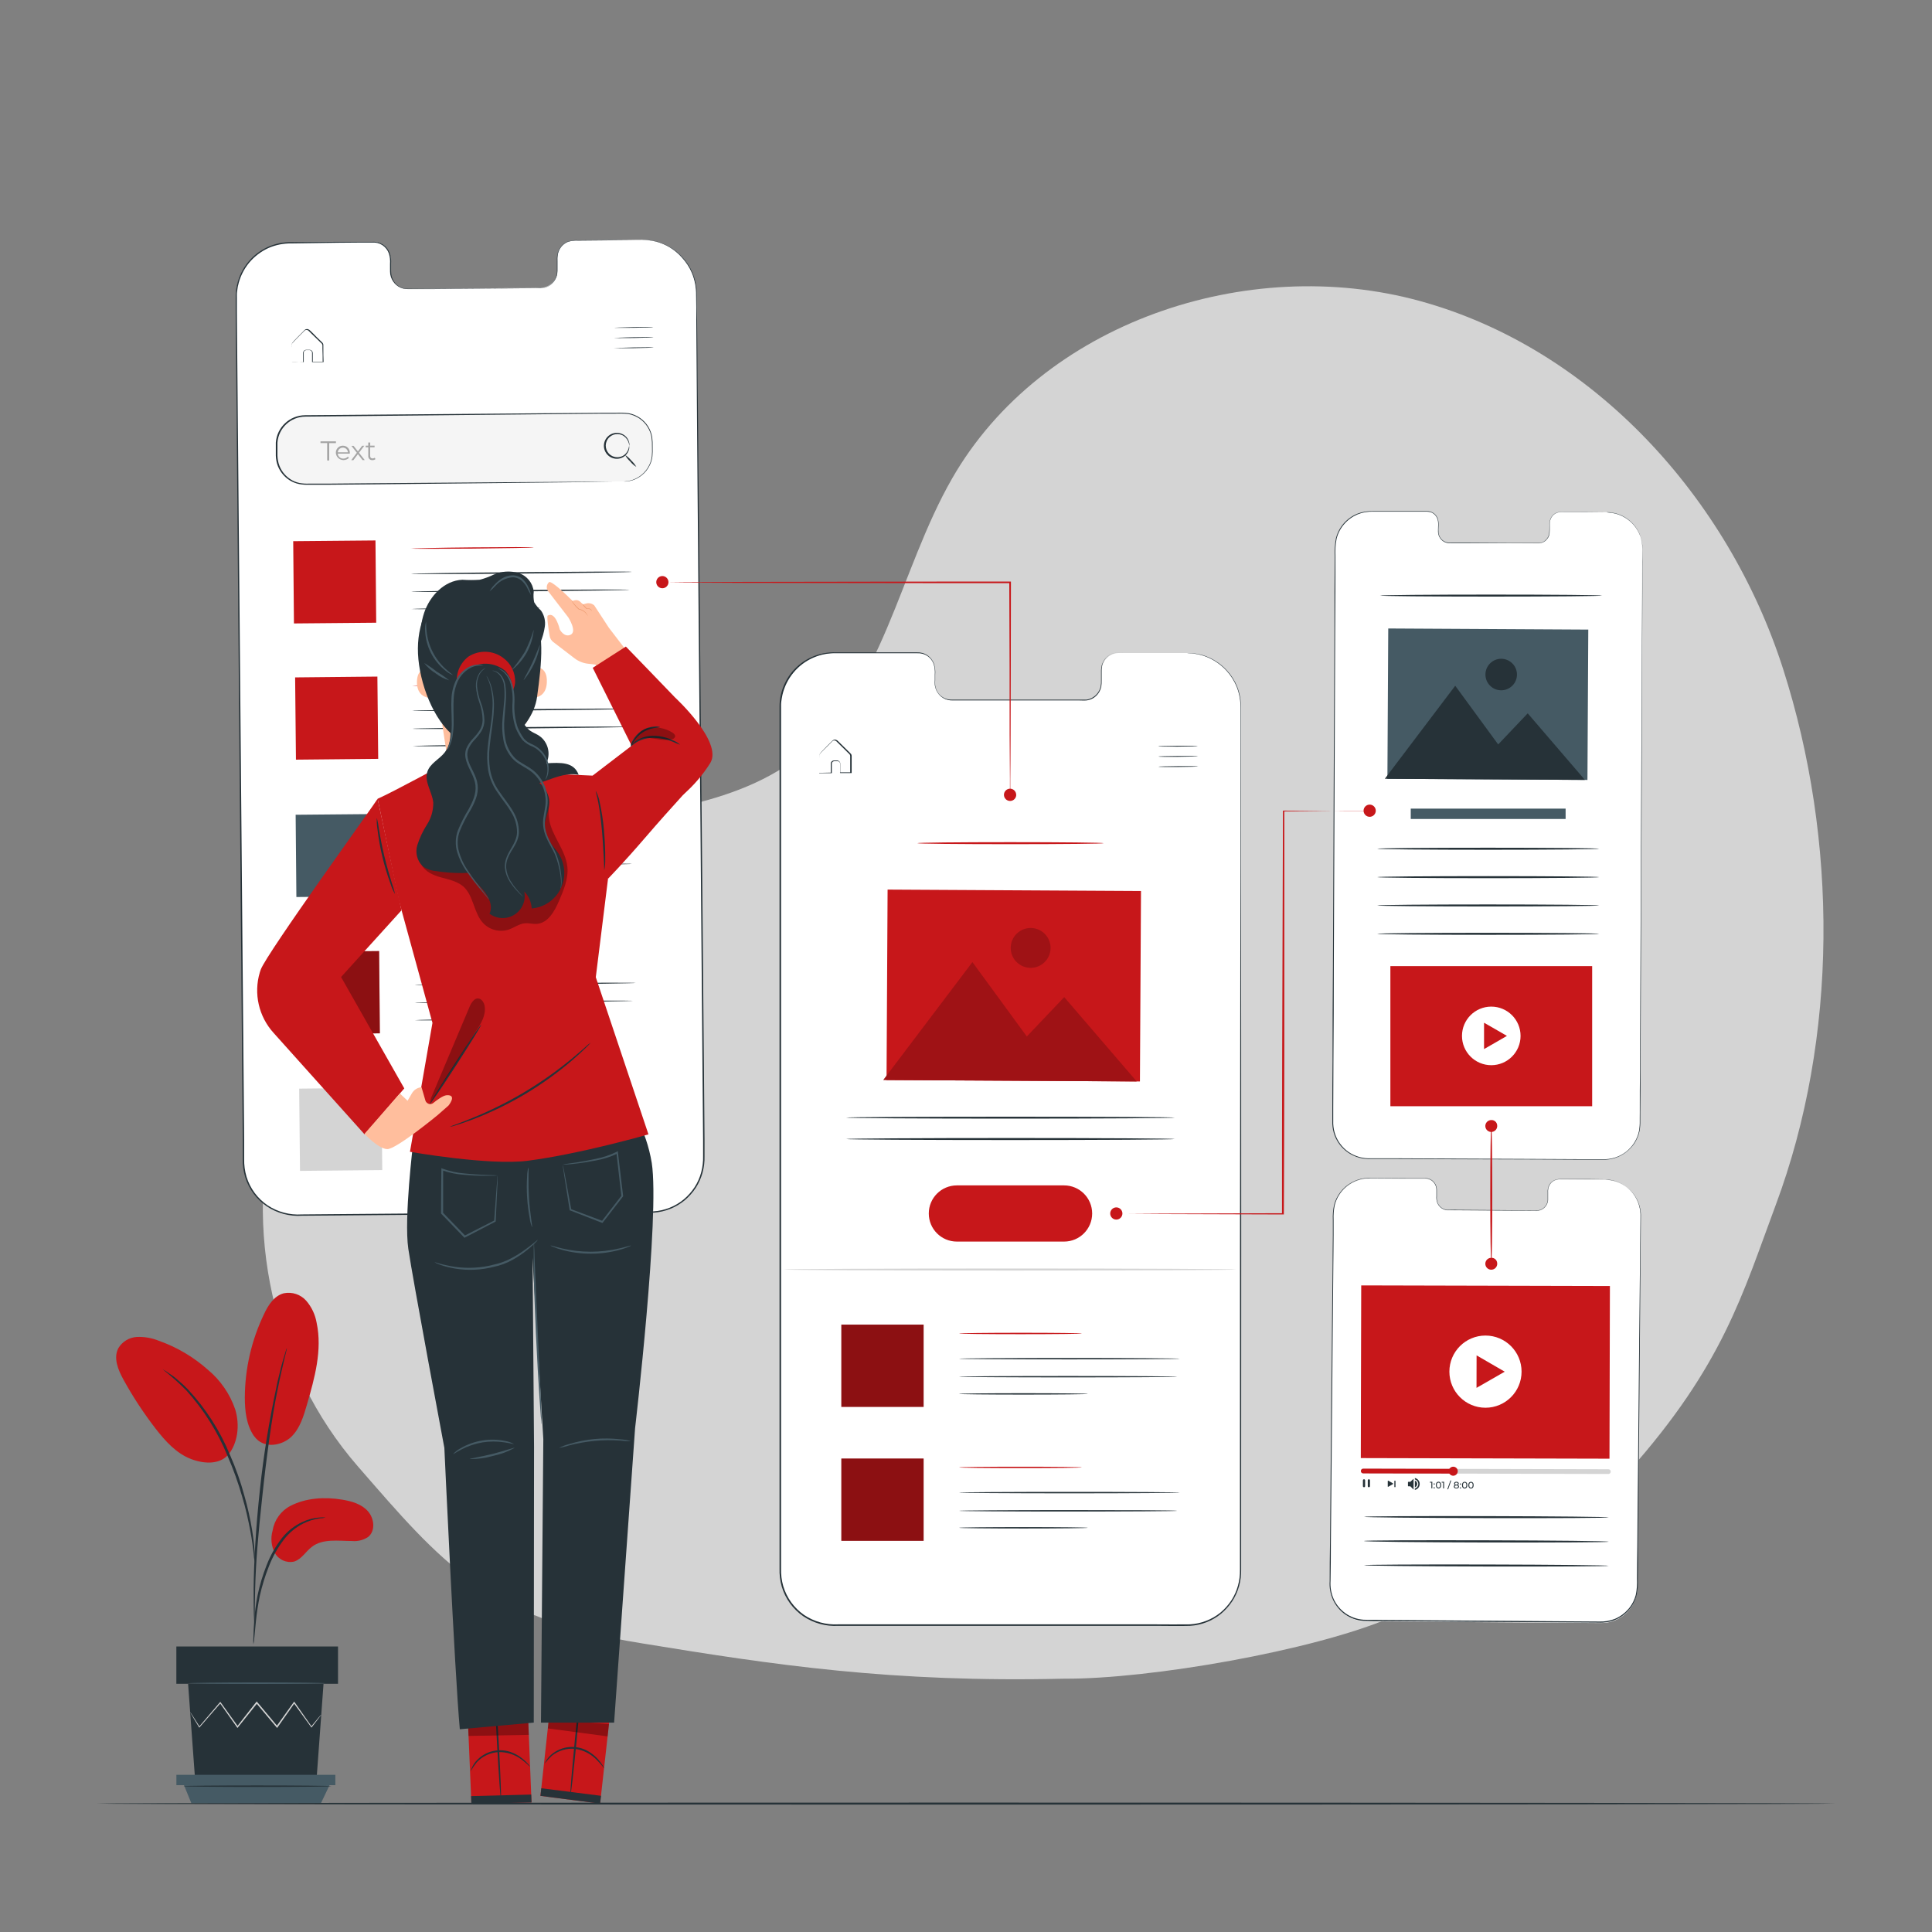 <?xml version="1.0" encoding="UTF-8"?><svg id="Ebene_1" xmlns="http://www.w3.org/2000/svg" viewBox="0 0 500 500"><rect x="0" y="0" width="500" height="500" fill="#808080" stroke="none"/><defs><style>.cls-1{fill:#263238;}.cls-2{fill:#fff;}.cls-3{opacity:.2;}.cls-4{fill:#ffbe9d;}.cls-5{fill:#c7171a;}.cls-6{fill:#a5a5a5;}.cls-7{opacity:.3;}.cls-8{fill:#455a64;}.cls-9{fill:#ebebeb;}.cls-10{fill:#f5f5f5;}.cls-11{fill:#eb996e;}.cls-12{fill:#d4d4d4;}</style></defs><g id="freepik--background-simple--inject-71"><path class="cls-12" d="M275.54,434.44c21.9.13,64.28-7.21,84.41-15.82,33.09-14.13,49.91-24.77,61.51-37.79,24.52-27.54,29.54-46,38.07-68.9,16.25-43.54,16.11-94.53,1.94-138.79s-49.12-82.89-93.93-95.22-98,5.62-121.13,45.9c-13.79,24-17.79,54.93-39.61,71.94-18.92,14.76-45.21,14.14-68.11,21.28-31.85,9.91-57.91,36.65-67,68.74s-1,68.52,20.9,93.69,33.51,39.47,73.56,45.83c34.04,5.57,64.58,10.2,109.39,9.14Z"/></g><g id="freepik--Plant--inject-71"><path class="cls-5" d="M75.12,389.74c4.09-2.11,8.91-2.38,13.45-1.63,2.44.4,5,1.13,6.65,3s2,5.06.07,6.64c-1.23.83-2.71,1.2-4.19,1.06-3.56,0-7.5-.67-10.34,1.47-1.63,1.22-2.7,3.25-4.64,3.85-1.98.45-4.02-.47-5-2.24-.93-1.78-1.13-3.85-.57-5.78.44-2.72,2.13-5.08,4.57-6.37Z"/><path class="cls-5" d="M65.75,371.65c2.5,3.57,7.36,2.39,9.62.21s3.2-5.35,4.07-8.36c2-6.89,4-14.11,2.51-21.13-.36-2.12-1.29-4.11-2.7-5.74-1.45-1.64-3.67-2.37-5.81-1.93-2.45.64-4,3-5.08,5.33-3.25,6.74-4.96,14.12-5,21.61,0,3.48.39,7.13,2.36,10"/><path class="cls-5" d="M58.88,376.77c2.71-3.22,3.23-7.92,2-12-1.37-4.01-3.82-7.57-7.08-10.28-3.7-3.29-8-5.84-12.67-7.49-1.81-.74-3.76-1.08-5.71-1-1.98.12-3.77,1.2-4.79,2.9-1.34,2.55-.06,5.64,1.33,8.16,2.44,4.44,5.23,8.68,8.33,12.69,2.5,3.22,5.36,6.4,9.17,7.85s7.76,1.29,9.78-1.35"/><path class="cls-1" d="M65.58,425.55c.13-.53.21-1.08.23-1.63.11-1.18.26-2.66.43-4.43.22-2.18.56-4.35,1-6.5.59-2.62,1.38-5.18,2.37-7.67.97-2.49,2.28-4.82,3.91-6.94,1.34-1.73,3.05-3.14,5-4.12,1.31-.65,2.72-1.09,4.17-1.3.54-.02,1.08-.09,1.61-.23-.54-.06-1.1-.06-1.64,0-1.51.11-2.98.49-4.35,1.13-2.07.95-3.89,2.37-5.31,4.14-1.67,2.15-3.02,4.53-4,7.07-1,2.53-1.79,5.14-2.34,7.8-.42,2.17-.71,4.37-.87,6.58-.14,1.88-.19,3.4-.21,4.46-.06.54-.06,1.1,0,1.64Z"/><path class="cls-1" d="M65.88,422.14c.05-.25.07-.51.05-.76v-2.15c0-1.87,0-4.58.1-7.92.16-6.68.74-13.87,1.85-24,1-9.53,2.47-20.63,4-27.84.32-1.64.64-3.12.94-4.41s.54-2.41.77-3.32.38-1.54.51-2.09c.07-.24.12-.5.13-.75-.11.23-.2.47-.26.71-.17.54-.37,1.23-.63,2.07s-.56,2-.88,3.29-.7,2.76-1,4.4c-1.84,8.53-3.23,17.15-4.16,25.83-1.11,10.16-1.61,19.41-1.66,26.11,0,3.35,0,6.06.12,7.94.06.87.1,1.58.13,2.15-.03.25-.03.49-.01.74Z"/><path class="cls-1" d="M65.93,404.29c.06-.75.06-1.5,0-2.25-.13-2.04-.36-4.07-.69-6.09-.5-3-1.16-5.97-2-8.89-.97-3.59-2.21-7.11-3.71-10.51-2.58-6.28-6.28-12.04-10.91-17-.81-.85-1.66-1.64-2.57-2.38-.39-.33-.74-.67-1.1-.93l-1-.68c-.6-.46-1.24-.86-1.9-1.22,2.18,1.71,4.26,3.56,6.21,5.54,4.49,4.99,8.09,10.72,10.64,16.93,1.47,3.38,2.72,6.86,3.74,10.41,1,3.27,1.62,6.27,2.11,8.8s.73,4.6.89,6c.04.76.13,1.52.29,2.27Z"/><polygon class="cls-1" points="48.68 435.77 50.47 460.26 81.94 460.26 83.73 435.77 48.68 435.77"/><rect class="cls-1" x="45.64" y="426.11" width="41.84" height="9.65"/><polygon class="cls-8" points="45.65 459.32 45.65 462 47.61 462 86.79 462 86.79 459.32 45.65 459.32"/><polygon class="cls-8" points="49.54 466.71 47.61 462 85.29 462 83.04 466.71 49.54 466.71"/><path class="cls-12" d="M83.14,443.77s0,.09-.15.23-.27.37-.47.62l-1.83,2.38-.08.1-.08-.11-4.53-6.26h.26l-4.41,6.27-.14.2-.15-.19-5.26-6.25h.3l-.29.37-4.7,5.87-.15.2-.15-.21c-1.6-2.25-3.09-4.36-4.43-6.27h.25l-5.46,6.28-.1.11-.07-.11c-.72-1.21-1.3-2.17-1.71-2.87l-.44-.77c-.06-.08-.1-.17-.13-.27.07.07.13.15.18.24.13.19.29.44.48.74l1.8,2.82h-.17l5.37-6.3.14-.15.12.17,4.48,6.24h-.3l4.68-5.97.29-.36.15-.19.15.19,5.24,6.26h-.29l4.46-6.23.13-.18.13.18,4.41,6.3h-.16l1.9-2.29c.21-.23.38-.43.51-.59l.22-.2Z"/><path class="cls-8" d="M84.16,435.61c0,.1-7.88.19-17.6.19s-17.56-.09-17.56-.19,7.88-.2,17.61-.2,17.55.09,17.55.2Z"/><path class="cls-1" d="M85.75,462.26c0,.11-8.57.2-19.13.2s-19.14-.09-19.14-.2,8.57-.19,19.14-.19,19.13.09,19.13.19Z"/></g><path class="cls-2" d="M166.2,62.07l-17.73.15c-2.43.08-4.34,2.1-4.27,4.53v3.22c.07,2.4-1.8,4.42-4.2,4.53l-34.56.29c-2.43-.03-4.37-2.03-4.34-4.46,0,0,0,0,0-.01v-3.21c.03-2.43-1.91-4.43-4.34-4.47h-6.24l-15.52.18c-7.72.06-13.93,6.35-13.89,14.07l1.89,223.74c.07,7.7,6.36,13.89,14.06,13.82,0,0,0,0,.01,0l91.24-.75c7.7-.09,13.88-6.37,13.84-14.07l-1.89-223.73c-.09-7.69-6.37-13.86-14.06-13.83Z"/><path class="cls-1" d="M166.2,62.07h.47c.47,0,.95.04,1.42.1,1.86.21,3.65.81,5.25,1.76,1.19.68,2.27,1.54,3.2,2.55,1.14,1.21,2.06,2.61,2.7,4.14.74,1.79,1.11,3.71,1.09,5.65,0,2.06,0,4.26.07,6.58.17,18.59.42,45.47.74,78.7s.65,72.79,1.05,116.72c.04,5.49.09,11.05.14,16.68v4.23c.04,1.44-.13,2.87-.5,4.26-.38,1.39-.96,2.72-1.74,3.94-.8,1.22-1.77,2.31-2.88,3.25-2.27,1.88-5.06,2.99-8,3.2-2.92.11-5.83.07-8.76.12l-17.77.15-36.46.3-18.64.16-9.42.07c-3.22.21-6.42-.64-9.11-2.43-2.67-1.82-4.65-4.49-5.6-7.58-.45-1.53-.66-3.12-.62-4.72v-4.7c-.05-6.26-.1-12.48-.16-18.65-.11-12.35-.21-24.51-.31-36.47-.2-23.91-.4-47-.59-68.94s-.35-42.85-.52-62.38c-.1-9.76-.18-19.18-.25-28.27v-3.38c0-.56,0-1.13.07-1.69s.13-1.12.27-1.67c.48-2.18,1.47-4.21,2.88-5.93,2.78-3.38,6.96-5.28,11.33-5.14l12.16-.1h8.72c.97-.06,1.94.2,2.75.74.79.54,1.4,1.32,1.72,2.23.28.89.38,1.82.31,2.75v1.36c0,.44.01.89.06,1.33.12.86.49,1.67,1.06,2.32.56.65,1.31,1.11,2.14,1.31.41.09.84.13,1.26.11h6.27l18.39-.13,8.11-.06h1.9c.61-.08,1.19-.29,1.71-.62,1-.65,1.69-1.67,1.93-2.83.09-.56.12-1.13.09-1.69v-1.67c-.03-.58,0-1.16.07-1.73.08-.52.25-1.03.51-1.49.48-.9,1.26-1.61,2.21-2,.89-.3,1.83-.41,2.77-.32l9.05-.06h7.46-1.9l-5.56.06-9.05.09c-.92-.07-1.84.04-2.72.32-.92.38-1.67,1.06-2.14,1.94-.24.46-.41.95-.49,1.46-.07.53-.09,1.07-.06,1.6v1.67c.03.58,0,1.16-.09,1.73-.24,1.21-.97,2.26-2,2.93-.53.34-1.14.56-1.77.64-.64.07-1.27,0-1.91,0l-8.11.07-18.4.17h-6.3c-.44.02-.88-.02-1.31-.12-.88-.21-1.68-.69-2.27-1.37-.58-.65-.97-1.46-1.12-2.32-.05-.45-.07-.91-.06-1.36v-1.36c.07-.9-.03-1.81-.3-2.67-.3-.87-.88-1.62-1.64-2.14-.77-.51-1.69-.76-2.61-.7h-2.87l-5.85.05-12.16.18c-2.09-.05-4.16.36-6.07,1.2-1.93.89-3.64,2.2-5,3.84-1.38,1.69-2.35,3.69-2.82,5.82-.14.53-.17,1.08-.26,1.63s-.06,1.1-.06,1.66v3.38c.08,9.07.16,18.5.25,28.27.18,19.54.36,40.42.56,62.39s.39,45,.6,68.93c.11,11.96.21,24.12.32,36.47.05,6.18.1,12.4.16,18.66v4.7c-.03,1.56.17,3.11.61,4.6.93,3.01,2.84,5.61,5.44,7.38,2.62,1.74,5.74,2.57,8.88,2.36l9.42-.08,18.65-.15,36.46-.3,17.76-.14c2.93-.05,5.87,0,8.75-.12,2.86-.19,5.6-1.28,7.81-3.11,1.08-.91,2.03-1.98,2.8-3.16.76-1.18,1.34-2.48,1.7-3.84.36-1.36.53-2.76.49-4.16v-4.23c-.04-5.62-.09-11.18-.14-16.67-.36-43.94-.69-83.5-1-116.73s-.47-60.11-.62-78.7c0-2.32,0-4.52-.05-6.58.03-1.92-.34-3.83-1.06-5.61-.64-1.52-1.54-2.91-2.66-4.11-.9-1.02-1.96-1.9-3.13-2.6-1.59-.96-3.37-1.57-5.22-1.79-.47-.07-.94-.11-1.41-.12l-.47-.02Z"/><path class="cls-1" d="M169.09,84.64c0,.06-2.3.15-5.14.19s-5.15,0-5.16,0,2.31-.14,5.15-.19,5.15-.06,5.15,0Z"/><path class="cls-1" d="M169.14,87.27c0,.06-2.31.15-5.15.2s-5.15,0-5.15,0c0,0,2.3-.15,5.15-.2s5.15-.06,5.15,0Z"/><path class="cls-1" d="M169.18,89.91c0,.06-2.3.15-5.14.19s-5.15,0-5.16,0,2.31-.14,5.15-.19,5.15-.06,5.15,0Z"/><path class="cls-1" d="M75.5,93.74h.81l2.19-.07-.06.06v-2.51c.07-.36.36-.64.73-.69h1.05c.42.06.73.42.73.84v2.33l-.11-.1h2.78l-.11.1c0-1.11,0-2.27-.06-3.45v-.88c-.03-.26-.18-.5-.4-.65l-1.22-1.19-1.18-1.14c-.19-.19-.39-.37-.57-.56s-.36-.38-.58-.42c-.22-.06-.46-.01-.64.13-.16.14-.34.34-.51.51-.34.35-.67.68-1,1-.63.66-1.27,1.26-1.74,1.82-.13.32-.18.66-.13,1v3.93c-.01-.11-.01-.22,0-.33v-4.13c-.01-.2.04-.41.15-.58.5-.64,1.11-1.2,1.74-1.87l1-1c.18-.18.32-.36.53-.54.23-.18.53-.23.81-.16.26.09.49.25.67.47l.57.55,1.05,1.07,1.22,1.18c.12.1.22.21.31.33.1.14.15.3.15.47v.88c0,1.19,0,2.34.06,3.46v.11h-2.98v-2.42c0-.33-.23-.62-.56-.67h-1c-.3.03-.54.26-.59.55v2.54h-2.92c-.13.04-.2.04-.19.03Z"/><rect class="cls-10" x="71.57" y="107.27" width="97.27" height="17.69" rx="7.46" ry="7.46" transform="translate(-1.03 1.07) rotate(-.51)"/><path class="cls-1" d="M161.44,124.61l.56-.06c.54-.05,1.08-.16,1.6-.32.84-.28,1.63-.7,2.33-1.25.96-.75,1.71-1.73,2.2-2.84.29-.65.48-1.35.56-2.06.07-.79.08-1.59.05-2.39.02-.87-.02-1.73-.14-2.59-.16-.92-.5-1.79-1-2.58-1.1-1.77-2.89-2.99-4.94-3.37-1.12-.12-2.25-.16-3.38-.1h-3.59l-76.69.77c-3.79.03-6.92,2.96-7.2,6.74v2.71c-.03.89.07,1.77.3,2.63.48,1.68,1.54,3.13,3,4.09.72.48,1.52.82,2.37,1,.84.16,1.7.21,2.56.17h5.15l10-.09,34.51-.26,23.26-.15h8.53-2.2l-6.33.09-23.26.26-34.5.35-10,.09h-5.15c-.88.04-1.77-.02-2.64-.18-.88-.18-1.72-.52-2.48-1-1.55-.99-2.69-2.51-3.22-4.27-.25-.89-.35-1.81-.32-2.73v-2.74c.3-3.96,3.58-7.03,7.55-7.07l76.76-.63h3.59c1.14-.06,2.29-.02,3.43.11,2.11.4,3.95,1.67,5.07,3.49.49.82.83,1.72,1,2.66.11.87.15,1.74.12,2.62.03.8.01,1.61-.06,2.41-.09.73-.29,1.44-.6,2.1-.5,1.13-1.27,2.11-2.25,2.86-.71.55-1.51.97-2.37,1.24-.53.15-1.08.25-1.63.29h-.55Z"/><path class="cls-1" d="M162.86,115.32s0-.28-.17-.76c-.21-.67-.62-1.26-1.19-1.67-1.35-.96-3.22-.64-4.18.71-.96,1.35-.64,3.22.71,4.18,1.04.74,2.44.74,3.48,0,.56-.42.97-1.01,1.16-1.69.13-.48.13-.77.16-.77s0,.07,0,.21c.03.2.03.39,0,.59-.14.74-.54,1.4-1.12,1.88-.89.72-2.08.92-3.16.55-1.75-.61-2.68-2.52-2.08-4.27.33-.95,1.07-1.71,2.02-2.06,1.07-.39,2.26-.21,3.17.48.6.45,1.01,1.11,1.17,1.84.05.2.07.4.07.6,0,.11,0,.18-.03.18Z"/><path class="cls-1" d="M164.68,120.83c-.61-.37-1.15-.85-1.59-1.41-.53-.47-.98-1.04-1.31-1.67.6.38,1.14.86,1.58,1.42.53.48.97,1.04,1.32,1.66Z"/><path class="cls-6" d="M84.67,114.67h-1.73v-.45h4v.46h-1.74v4.49h-.53v-4.5Z"/><path class="cls-6" d="M90.52,117.4h-3.1c.05.76.71,1.33,1.47,1.28.43,0,.84-.18,1.13-.5l.29.32c-.79.77-2.06.76-2.83-.03-.32-.33-.52-.76-.56-1.22-.06-.99.69-1.84,1.68-1.9.04,0,.08,0,.12,0,.97-.03,1.78.73,1.81,1.71,0,.05,0,.1,0,.15,0,.08-.01.13-.01.19ZM87.42,117.05h2.63c-.06-.73-.7-1.26-1.43-1.2-.64.06-1.14.56-1.2,1.2Z"/><path class="cls-6" d="M93.83,119.07l-1.2-1.54-1.17,1.56h-.56l1.45-1.92-1.41-1.79h.56l1.13,1.44,1.1-1.46h.55l-1.38,1.81,1.5,1.9h-.57Z"/><path class="cls-6" d="M97.18,118.82c-.22.18-.5.27-.78.26-.55.05-1.04-.35-1.09-.9,0-.06,0-.12,0-.18v-2.24h-.67v-.43h.66v-.81h.51v.81h1.13v.43h-1.15v2.21c0,.44.23.68.64.67.2,0,.4-.06.55-.19l.2.37Z"/><rect class="cls-5" x="75.98" y="139.96" width="21.29" height="21.29" transform="translate(-1.34 .78) rotate(-.51)"/><path class="cls-5" d="M138.13,141.66c0,.1-7.11.24-15.89.32s-15.9.06-15.9,0,7.11-.24,15.89-.32c8.78-.08,15.9-.1,15.9,0Z"/><path class="cls-1" d="M163.55,148c0,.1-12.8.3-28.58.44s-28.58.17-28.58.07,12.79-.3,28.58-.44c15.79-.14,28.58-.21,28.58-.07Z"/><path class="cls-1" d="M162.92,152.63c0,.1-12.65.29-28.24.43s-28.25.17-28.25.07,12.64-.29,28.24-.43,28.25-.17,28.25-.07Z"/><path class="cls-1" d="M139.82,157.28c0,.1-7.46.25-16.67.33s-16.68.06-16.68,0,7.47-.24,16.68-.32c9.21-.08,16.67-.11,16.67,0Z"/><rect class="cls-5" x="76.49" y="175.2" width="21.29" height="21.29" transform="translate(-1.85 .88) rotate(-.57)"/><path class="cls-5" d="M138.45,177.13c0,.1-7.12.25-15.9.32s-15.9.06-15.9,0,7.11-.24,15.9-.32,15.9-.13,15.9,0Z"/><path class="cls-1" d="M163.86,183.43c0,.1-12.79.3-28.57.44s-28.58.17-28.58.07,12.79-.3,28.57-.43c15.78-.13,28.58-.18,28.58-.08Z"/><path class="cls-1" d="M163.23,188.1c0,.1-12.64.29-28.24.43s-28.24.17-28.24.07,12.64-.29,28.24-.43c15.6-.14,28.24-.17,28.24-.07Z"/><path class="cls-1" d="M140.13,192.75c0,.1-7.46.25-16.67.33s-16.67.07-16.67,0,7.46-.25,16.67-.33c9.21-.08,16.67-.1,16.67,0Z"/><rect class="cls-8" x="76.61" y="210.76" width="21.29" height="21.29" transform="translate(-1.97 .79) rotate(-.51)"/><path class="cls-5" d="M138.76,212.6c0,.1-7.12.25-15.9.32s-15.9.06-15.9,0,7.12-.24,15.9-.32c8.78-.08,15.9-.1,15.9,0Z"/><path class="cls-1" d="M164.17,218.91c0,.1-12.79.29-28.57.43s-28.58.17-28.58.07,12.79-.29,28.58-.43c15.79-.14,28.57-.17,28.57-.07Z"/><path class="cls-1" d="M163.54,223.57c0,.1-12.64.29-28.24.43s-28.24.17-28.24.07,12.64-.29,28.24-.43c15.6-.14,28.24-.17,28.24-.07Z"/><path class="cls-1" d="M140.45,228.22c0,.1-7.47.25-16.67.33s-16.68.07-16.68,0,7.46-.25,16.67-.33,16.68-.1,16.68,0Z"/><rect class="cls-5" x="76.92" y="246.23" width="21.29" height="21.29" transform="translate(-2.28 .79) rotate(-.51)"/><path class="cls-8" d="M139.07,248.07c0,.1-7.11.25-15.89.32s-15.91.06-15.91,0,7.12-.24,15.9-.32c8.78-.08,15.9-.07,15.9,0Z"/><path class="cls-1" d="M164.49,254.38c0,.1-12.8.29-28.58.43s-28.58.17-28.58.07,12.79-.29,28.58-.43c15.79-.14,28.58-.17,28.58-.07Z"/><path class="cls-1" d="M163.85,259c0,.1-12.64.3-28.23.43s-28.25.17-28.25.07,12.64-.29,28.24-.43,28.24-.13,28.24-.07Z"/><path class="cls-1" d="M140.76,263.69c0,.1-7.46.25-16.67.33s-16.68.07-16.68,0,7.46-.25,16.67-.33,16.68-.1,16.68,0Z"/><rect class="cls-12" x="77.55" y="281.62" width="21.29" height="21.29" transform="translate(-2.92 .9) rotate(-.57)"/><path class="cls-12" d="M139.39,283.54c0,.1-7.12.25-15.9.33s-15.9.05-15.9-.05,7.11-.24,15.89-.32,15.9-.06,15.91.04Z"/><path class="cls-9" d="M164.8,289.85c0,.1-12.8.29-28.58.43s-28.58.17-28.58.07,12.8-.29,28.58-.43,28.58-.17,28.58-.07Z"/><path class="cls-9" d="M164.17,294.51c0,.1-12.65.3-28.24.43s-28.24.17-28.25.07,12.65-.29,28.25-.43c15.6-.14,28.24-.17,28.24-.07Z"/><path class="cls-9" d="M141.07,299.16c0,.1-7.46.25-16.67.33s-16.68.07-16.68,0,7.47-.25,16.68-.33c9.21-.08,16.67-.1,16.67,0Z"/><g class="cls-7"><rect x="76.92" y="246.23" width="21.29" height="21.29" transform="translate(-2.28 .79) rotate(-.51)"/></g><path class="cls-2" d="M415.37,305.35l-11.84-.08c-1.62.03-2.92,1.37-2.89,2.99,0,0,0,0,0,.01v2.14c.04,1.62-1.24,2.96-2.86,3-.01,0-.02,0-.03,0l-23.06-.16c-1.62-.04-2.89-1.38-2.86-3v-2.14c0-1.6-1.26-2.93-2.86-3h-4.16l-10.35-.08c-5.14-.04-9.34,4.08-9.38,9.22h0s-.86,96.01-.86,96.01c-.03,5.13,4.1,9.32,9.23,9.35,0,0,0,0,.01,0l60.91.42c5.13.05,9.33-4.07,9.38-9.2v-.02s.86-96,.86-96c.09-5.14-4-9.37-9.14-9.46-.03,0-.07,0-.1,0Z"/><path class="cls-1" d="M415.37,305.35h1c.96.11,1.9.37,2.79.76,3.5,1.59,5.68,5.16,5.5,9-.08,9.71-.2,23.74-.34,41.08-.07,8.67-.15,18.17-.24,28.37-.04,5.1-.09,10.37-.14,15.81,0,2.71,0,5.47-.07,8.26.07,1.41-.03,2.83-.31,4.22-.36,1.4-1.05,2.71-2,3.8-.96,1.1-2.16,1.98-3.5,2.55-1.37.56-2.84.81-4.32.73l-8.91-.06-18.37-.12-19-.13-9.74-.07c-1.63,0-3.26,0-4.92-.07-1.67-.12-3.28-.69-4.66-1.65-1.37-.96-2.46-2.28-3.16-3.8-.68-1.51-.98-3.17-.86-4.83,0-3.27.03-6.51.09-9.74.06-6.45.12-12.78.17-19,.12-12.48.23-24.52.33-36,.05-5.73.1-11.32.16-16.76,0-2.71.05-5.39.07-8v-3.93c-.06-1.29.04-2.58.3-3.85.63-2.48,2.25-4.6,4.48-5.86,1.07-.61,2.25-1,3.47-1.15,1.22-.13,2.41-.05,3.6-.06l6.95.05h5.03c.56-.02,1.11.12,1.6.4.96.59,1.52,1.64,1.49,2.76v1.58c-.05.51,0,1.02.16,1.51.33.96,1.14,1.68,2.14,1.88,1,.1,2,0,3,.07l11,.08,9.6.08c1.45-.05,2.64-1.17,2.78-2.61v-2c-.05-.63.06-1.26.32-1.84.53-1.06,1.63-1.71,2.82-1.66h7.72l3.9.05h-11.62c-1.16-.06-2.24.58-2.74,1.63-.26.56-.36,1.18-.31,1.8v2c-.15,1.49-1.37,2.64-2.86,2.7l-9.61-.06-11-.07c-1,0-2,0-3-.07-1.05-.21-1.91-.98-2.25-2-.16-.5-.22-1.03-.17-1.56v-1.58c.03-1.07-.52-2.07-1.43-2.63-.46-.27-.99-.4-1.53-.38h-5.02l-6.95-.05c-1.19-.04-2.39-.02-3.58.06-3.77.47-6.87,3.21-7.8,6.89-.26,1.26-.36,2.54-.3,3.82v3.92c0,2.63-.05,5.31-.07,8-.05,5.43-.1,11.01-.15,16.75-.1,11.47-.2,23.51-.31,36-.06,6.24-.12,12.57-.17,19,0,3.22-.03,6.47-.09,9.74-.11,1.63.17,3.26.83,4.75.69,1.49,1.76,2.77,3.1,3.71,1.35.94,2.92,1.49,4.56,1.61,1.63.08,3.28,0,4.91.07l9.73.07,19,.13,18.37.14,8.91.06c1.45.07,2.89-.17,4.24-.71,1.32-.57,2.49-1.43,3.43-2.51.92-1.07,1.58-2.35,1.93-3.72.27-1.37.37-2.77.3-4.17,0-2.79.06-5.55.08-8.26.05-5.44.1-10.71.15-15.81.09-10.2.18-19.7.26-28.37.17-17.34.31-31.37.41-41.09.1-2.15-.54-4.27-1.82-6-.93-1.27-2.18-2.29-3.62-2.94-.88-.4-1.82-.66-2.78-.78l-.96.06Z"/><rect class="cls-5" x="362.07" y="322.9" width="44.69" height="64.36" transform="translate(28.39 738.63) rotate(-89.86)"/><circle class="cls-2" cx="384.44" cy="354.98" r="9.34"/><polygon class="cls-5" points="382.13 354.98 382.14 350.77 385.78 352.88 389.42 354.99 385.77 357.09 382.12 359.18 382.13 354.98"/><path class="cls-1" d="M359.15,384v-.72s.04-.09.09-.09c.01,0,.03,0,.04,0l.62.36.62.37s.05.07.03.11c0,.01-.02.02-.03.03l-.62.36-.63.36s-.09,0-.11-.03c0-.01-.01-.03-.01-.04v-.72Z"/><path class="cls-1" d="M365,383.49h-.54s-.08.04-.08.08c0,0,0,0,0,.01v1s.04.08.09.08h.53l.83.84v-2.8l-.83.79Z"/><path class="cls-1" d="M361,384.9h0c-.08,0-.14-.06-.14-.14h0v-1.44c0-.08.07-.15.15-.15h0c.08,0,.14.07.14.15v1.44c0,.08-.07.14-.15.14Z"/><path class="cls-1" d="M366.17,383.18v1.75c.36-.15.59-.49.61-.88,0-.39-.24-.74-.61-.87Z"/><path class="cls-1" d="M366.17,382.51v.37c.52.15.88.63.88,1.17,0,.55-.37,1.03-.89,1.18v.36c.85-.17,1.4-.99,1.23-1.85-.12-.62-.61-1.11-1.23-1.23h.01Z"/><path class="cls-1" d="M370.68,383.49v1.69h-.24v-1.48h-.38v-.21h.62Z"/><path class="cls-1" d="M371,384.05c0-.09.07-.16.16-.16,0,0,0,0,.01,0,.09,0,.16.07.16.16h0c0,.09-.06.16-.15.17,0,0,0,0-.01,0-.09,0-.17-.08-.17-.17h0ZM371,385.05c0-.09.07-.16.16-.16,0,0,0,0,.01,0,.09,0,.16.07.16.16h0c0,.09-.07.16-.16.17-.09,0-.17-.07-.18-.16,0-.02,0-.04,0-.06v.05Z"/><path class="cls-1" d="M371.6,384.34c0-.56.29-.87.69-.87s.69.32.69.87-.3.87-.69.87-.69-.32-.69-.87ZM372.74,384.34c0-.43-.18-.65-.45-.65s-.45.21-.45.65.18.65.45.65.45-.22.45-.65h0Z"/><path class="cls-1" d="M373.73,383.49v1.7h-.24v-1.49h-.38v-.21h.62Z"/><path class="cls-1" d="M375.37,383.15h.21l-.8,2.28h-.22l.81-2.28Z"/><path class="cls-1" d="M377.59,384.72c0,.31-.26.5-.68.5s-.67-.2-.67-.5c0-.19.12-.36.3-.41-.14-.07-.24-.21-.23-.37,0-.28.24-.46.61-.46s.61.18.61.46c0,.16-.09.31-.24.37.18.05.31.22.3.41ZM377.35,384.72c0-.19-.17-.3-.43-.3s-.43.11-.43.3.16.31.42.31.44-.13.44-.32h0ZM376.55,383.96c0,.17.13.27.37.27s.37-.1.37-.27-.14-.27-.37-.27-.37.09-.37.31v-.04Z"/><path class="cls-1" d="M377.81,384.07c0-.09.07-.16.16-.17.09,0,.17.08.17.17,0,.09-.08.17-.17.17-.09,0-.16-.08-.16-.17ZM377.81,385.07c0-.09.07-.16.16-.16s.16.07.16.16-.07.16-.16.16-.16-.07-.16-.16Z"/><path class="cls-1" d="M378.36,384.35c0-.55.3-.86.7-.86s.69.31.69.87-.3.86-.7.86-.69-.31-.69-.87ZM379.5,384.35c0-.44-.18-.66-.44-.66s-.45.22-.45.65.18.66.44.66.45-.21.45-.64h0Z"/><path class="cls-1" d="M380,384.36c0-.56.3-.87.69-.87s.69.32.69.87-.3.87-.69.87-.69-.32-.69-.87ZM381.14,384.36c0-.43-.18-.65-.45-.65s-.45.21-.45.65.18.65.45.65.43-.22.43-.65h.02Z"/><path class="cls-1" d="M353,384.9h0c-.15-.01-.28-.14-.28-.29v-1.49c0-.16.13-.29.29-.29h0c.15,0,.28.13.28.28,0,0,0,0,0,.01v1.49c0,.16-.13.29-.29.29h0Z"/><path class="cls-1" d="M354.26,384.9h0c-.15,0-.28-.13-.28-.28,0,0,0,0,0-.01v-1.49c0-.16.13-.29.29-.29h0c.16,0,.28.13.28.29v1.49c0,.16-.13.29-.29.29h0Z"/><path class="cls-12" d="M416.24,381.46l-63.44-.15c-.34,0-.61-.27-.61-.61h0c0-.34.27-.61.61-.61l63.45.15c.34,0,.61.27.61.61h0c0,.34-.27.61-.61.61,0,0,0,0-.01,0Z"/><path class="cls-5" d="M376.12,381.36l-23.32-.05c-.34,0-.61-.27-.61-.61h0c0-.34.27-.61.61-.61l23.32.05c.29,0,.53.24.53.53v.17c0,.29-.23.52-.52.52,0,0,0,0-.01,0Z"/><path class="cls-5" d="M377.27,380.76c-.01.64-.53,1.15-1.17,1.16-.65,0-1.17-.52-1.17-1.17,0-.65.52-1.17,1.17-1.17.65,0,1.17.52,1.17,1.17,0,0,0,0,0,0Z"/><path class="cls-1" d="M416.35,392.7c0,.15-14.18.23-31.66.19s-31.69-.19-31.69-.34,14.18-.22,31.67-.18,31.68.19,31.68.33Z"/><path class="cls-1" d="M416.34,399c0,.15-14.18.23-31.67.19s-31.67-.19-31.67-.38,14.17-.22,31.66-.18,31.68.19,31.68.37Z"/><path class="cls-1" d="M416.32,405.22c0,.15-14.18.23-31.66.19s-31.67-.19-31.67-.34,14.18-.22,31.67-.18,31.66.19,31.66.33Z"/><path class="cls-2" d="M415.77,132.56l-11.84-.06c-1.62.03-2.91,1.38-2.88,3,0,0,0,0,0,0v2.14c.03,1.62-1.26,2.97-2.88,3,0,0,0,0-.01,0l-23.06-.11c-1.62-.04-2.9-1.38-2.86-3,0,0,0,0,0,0v-2.14c0-1.6-1.26-2.93-2.86-3h-14.52c-5.13-.04-9.32,4.09-9.36,9.22,0,0,0,.01,0,.02l-.63,148.94c-.01,5.13,4.14,9.3,9.27,9.32l60.91.28c5.13.03,9.32-4.1,9.35-9.23,0,0,0,0,0-.01l.6-149.05c.01-5.12-4.11-9.28-9.23-9.32Z"/><path class="cls-1" d="M415.77,132.56h.32c.31,0,.63.03.94.08,1.23.15,2.42.57,3.48,1.21,1.74,1.04,3.11,2.62,3.88,4.5.48,1.2.71,2.48.68,3.77v4.38c-.05,12.39-.11,30.3-.19,52.44s-.19,48.49-.31,77.76c0,3.66,0,7.36-.05,11.11-.05,1.86.17,3.79-.4,5.64-.29.92-.7,1.79-1.23,2.59-.56.79-1.24,1.5-2,2.1-1.54,1.22-3.43,1.92-5.39,2h-5.83l-11.84-.06-24.28-.08-12.42-.05h-6.28c-2.13.11-4.24-.48-6-1.68-1.77-1.23-3.06-3.02-3.67-5.08-.29-1.02-.42-2.07-.38-3.13v-3.14c0-4.17.02-8.31.06-12.42,0-8.23.03-16.33.1-24.3.07-15.93.14-31.29.2-45.93s.13-28.55.19-41.56c0-6.51.03-12.79.08-18.84-.08-1.5.02-3,.29-4.48.35-1.44,1.04-2.77,2-3.89.95-1.09,2.14-1.95,3.48-2.52,1.32-.52,2.73-.76,4.14-.71h13.9c.65-.02,1.28.18,1.81.55.51.38.89.91,1.09,1.52.15.6.21,1.22.16,1.83-.04.6-.04,1.19,0,1.79.08.58.34,1.12.73,1.55.38.43.89.73,1.45.85.56.08,1.13.1,1.7.08h3.35l12.26.07h6.67c.41-.04.8-.18,1.14-.4.66-.43,1.13-1.11,1.3-1.88.08-.74.12-1.49.1-2.23-.07-.72.08-1.44.42-2.07.33-.59.86-1.04,1.5-1.28.6-.18,1.22-.24,1.84-.18h6l5,.05h-11c-.61-.06-1.23,0-1.82.18-.62.24-1.14.68-1.46,1.26-.33.61-.47,1.31-.41,2,.03.75,0,1.51-.07,2.26-.16.8-.65,1.5-1.34,1.94-.35.22-.75.37-1.17.42h-22.29c-.58.02-1.16,0-1.73-.08-.58-.13-1.11-.44-1.51-.89-.41-.45-.68-1.01-.77-1.61-.07-.61,0-1.2,0-1.81.05-.6,0-1.21-.15-1.79-.18-.57-.53-1.08-1-1.45-1-.79-2.38-.46-3.64-.54h-12c-1.39-.05-2.78.19-4.07.71-1.31.56-2.48,1.4-3.42,2.48-.97,1.1-1.65,2.41-2,3.83-.27,1.46-.37,2.95-.29,4.44,0,6.05-.02,12.33-.07,18.84-.05,13-.11,26.92-.17,41.56s-.12,30-.19,45.93c0,7.96-.03,16.06-.1,24.3,0,4.11-.02,8.25-.05,12.42v3.14c-.04,1.04.08,2.07.37,3.07.59,2.03,1.86,3.79,3.59,5,1.74,1.18,3.81,1.75,5.91,1.64h6.28l12.42.06,24.29.11,11.84.06h5.82c1.92-.08,3.77-.76,5.28-1.94.74-.59,1.39-1.28,1.93-2.06.52-.78.93-1.63,1.21-2.53.56-1.81.34-3.72.4-5.59,0-3.75,0-7.45.05-11.11.13-29.27.25-55.62.35-77.76s.19-40,.25-52.44c-.06-3.07.36-5.91-.64-8.13-.76-1.87-2.11-3.44-3.84-4.48-1.06-.65-2.24-1.07-3.47-1.23-.31-.05-.62-.08-.93-.09l-.38-.08Z"/><path class="cls-1" d="M414.62,154.14c0,.14-12.86.26-28.73.26s-28.73-.12-28.73-.26,12.86-.26,28.73-.26,28.73.12,28.73.26Z"/><rect class="cls-5" x="359.83" y="250.03" width="52.22" height="36.26"/><path class="cls-2" d="M307.2,169h-17.73c-2.43.05-4.36,2.07-4.31,4.5v3.22c.05,2.43-1.87,4.44-4.3,4.49h-34.56c-2.43-.05-4.35-2.07-4.3-4.5,0,0,0,0,0,0v-3.22c.05-2.43-1.88-4.45-4.31-4.5h-21.75c-7.67.03-13.88,6.22-13.94,13.89l-.05,223.74c.03,7.69,6.25,13.92,13.94,13.95l91.26.06c7.69-.03,13.92-6.26,13.95-13.95l.05-223.75c-.04-7.69-6.26-13.9-13.95-13.93Z"/><path class="cls-1" d="M307.2,169h.47c.48,0,.95.04,1.42.11,1.85.22,3.64.83,5.23,1.8,1.18.69,2.26,1.56,3.18,2.58,1.13,1.22,2.03,2.63,2.66,4.17.71,1.8,1.05,3.73,1,5.66v6.58c0,18.58,0,45.47.05,78.7.05,33.23,0,72.8,0,116.73v20.9c.03,1.44-.16,2.87-.54,4.26-.39,1.39-.99,2.72-1.78,3.93-.81,1.21-1.78,2.3-2.9,3.23-2.29,1.86-5.11,2.95-8.06,3.12-2.92.09-5.83,0-8.77,0h-82.23c-3.22.18-6.41-.7-9.08-2.51-2.66-1.84-4.61-4.54-5.53-7.64-.44-1.53-.63-3.13-.58-4.72v-222.8c0-.57,0-1.13.07-1.7s.15-1.12.29-1.66c.5-2.17,1.51-4.2,2.93-5.91,2.82-3.33,7.02-5.18,11.38-5h20.87c.98-.05,1.94.22,2.75.77.79.55,1.38,1.34,1.71,2.24.26.9.36,1.83.28,2.76v1.36c-.03.44-.03.89,0,1.33.1.86.45,1.67,1,2.33.56.65,1.3,1.11,2.13,1.32.41.1.84.15,1.26.13h34.73c.6-.07,1.19-.28,1.7-.6,1.02-.62,1.74-1.64,2-2.81.1-.56.13-1.12.11-1.69v-1.67c-.02-.54,0-1.09.07-1.63.09-.52.27-1.03.53-1.49.49-.91,1.28-1.61,2.23-2,.89-.28,1.84-.39,2.77-.3h16.51-16.51c-.92-.08-1.85.02-2.73.3-.92.37-1.68,1.04-2.15,1.91-.25.45-.42.95-.51,1.46-.06.53-.09,1.07-.07,1.6v1.85c.02.58-.01,1.15-.11,1.72-.25,1.2-.97,2.26-2,2.92-.54.34-1.15.55-1.78.63-.64.06-1.27,0-1.91,0h-32.7c-.44.02-.88-.03-1.31-.13-.88-.22-1.67-.7-2.26-1.39-.6-.7-.98-1.55-1.1-2.46-.03-.45-.03-.91,0-1.36v-1.36c.07-.9-.03-1.8-.28-2.67-.3-.86-.86-1.6-1.61-2.12-.77-.52-1.68-.77-2.61-.72h-20.91c-4.29-.16-8.41,1.69-11.15,5-1.4,1.68-2.38,3.66-2.87,5.79-.14.53-.18,1.08-.28,1.62s-.07,1.11-.07,1.67v222.76c-.05,1.56.14,3.11.57,4.61.9,3.01,2.79,5.63,5.37,7.43,2.61,1.76,5.72,2.61,8.86,2.44h82.28c2.93,0,5.87.05,8.75,0,2.86-.16,5.6-1.21,7.84-3,1.09-.9,2.04-1.96,2.83-3.14.77-1.18,1.35-2.46,1.73-3.82.38-1.35.55-2.76.53-4.16v-20.9c0-43.93,0-83.5.07-116.73s.06-60.12.08-78.7v-6.58c.04-1.92-.3-3.83-1-5.62-.62-1.52-1.51-2.92-2.62-4.14-.91-1.01-1.98-1.88-3.15-2.58-1.58-.97-3.36-1.59-5.2-1.83-.47-.08-.94-.12-1.41-.13l-.47-.05Z"/><path class="cls-1" d="M310,193.07c0,.06-2.3.13-5.15.15s-5.15,0-5.15-.07,2.31-.12,5.15-.15,5.15,0,5.15.07Z"/><path class="cls-1" d="M310.06,195.7c0,.06-2.31.13-5.15.16s-5.15,0-5.15-.07,2.3-.13,5.14-.15,5.15,0,5.16.06Z"/><path class="cls-1" d="M310.08,198.34c0,.06-2.31.13-5.15.15s-5.15,0-5.15-.07,2.3-.12,5.15-.15,5.15.01,5.15.07Z"/><path class="cls-1" d="M212,200h.81l2.2-.05v.05c0-.48,0-1,0-1.59v-.92c.07-.36.37-.64.74-.68h1c.42.07.72.43.72.85v2.32l-.11-.1h2.78l-.11.1v-4.33c-.02-.27-.16-.51-.39-.66l-1.21-1.2-1.17-1.15-.57-.56c-.14-.19-.34-.34-.57-.43-.22-.06-.46-.01-.64.12l-.51.51-1,1c-.62.65-1.28,1.24-1.75,1.8-.13.32-.18.66-.14,1v3.58c0,.12,0,.24,0,.36v-4.46c0-.2.06-.4.16-.58.51-.62,1.12-1.18,1.75-1.85l1-1c.18-.18.33-.35.54-.53.23-.17.52-.23.8-.16.26.09.49.25.67.47l.57.56,1.17,1.15,1.22,1.2c.11.1.21.21.31.33.09.14.14.3.14.47v4.45h-2.99v-2.4c0-.33-.23-.62-.56-.67h-1c-.29.04-.53.25-.59.54v2.55h-3.26v-.09Z"/><rect class="cls-5" x="217.74" y="342.81" width="21.29" height="21.29"/><path class="cls-5" d="M280,345.11c0,.1-7.12.18-15.9.18s-15.9-.08-15.9-.18,7.11-.19,15.9-.19,15.9.08,15.9.19Z"/><path class="cls-1" d="M305.34,351.63c0,.1-12.79.18-28.57.18s-28.58-.08-28.58-.18,12.79-.18,28.58-.18,28.57.08,28.57.18Z"/><path class="cls-1" d="M304.67,356.29c0,.1-12.64.18-28.24.18s-28.24-.08-28.24-.18,12.64-.18,28.24-.18,28.24.08,28.24.18Z"/><path class="cls-1" d="M281.54,360.74c0,.1-7.47.18-16.68.18s-16.67-.08-16.67-.18,7.46-.18,16.67-.18,16.68.08,16.68.18Z"/><g class="cls-7"><rect x="217.74" y="342.81" width="21.29" height="21.29"/></g><rect class="cls-5" x="217.74" y="377.47" width="21.29" height="21.29"/><path class="cls-5" d="M280,379.76c0,.1-7.12.18-15.9.18s-15.9-.08-15.9-.18,7.11-.18,15.9-.18,15.9.08,15.9.18Z"/><path class="cls-1" d="M305.34,386.28c0,.1-12.79.19-28.57.19s-28.58-.09-28.58-.19,12.79-.18,28.58-.18,28.57.08,28.57.18Z"/><path class="cls-1" d="M304.67,391c0,.1-12.64.18-28.24.18s-28.24-.08-28.24-.18,12.64-.19,28.24-.19,28.24.04,28.24.19Z"/><path class="cls-1" d="M281.54,395.39c0,.1-7.47.18-16.68.18s-16.67-.08-16.67-.18,7.46-.18,16.67-.18,16.68.08,16.68.18Z"/><g class="cls-7"><rect x="217.74" y="377.47" width="21.29" height="21.29"/></g><rect class="cls-5" x="237.72" y="222.26" width="49.29" height="65.58" transform="translate(5.85 515.99) rotate(-89.68)"/><polygon class="cls-5" points="228.58 279.51 251.66 248.99 265.74 268.24 275.42 258.05 294.17 279.87 228.58 279.51"/><path class="cls-5" d="M271.89,245.35c-.02,2.85-2.34,5.15-5.19,5.13s-5.15-2.34-5.13-5.19c.02-2.85,2.34-5.15,5.19-5.13,2.85.02,5.15,2.34,5.13,5.19h0Z"/><g class="cls-3"><polygon points="228.58 279.51 251.66 248.99 265.74 268.24 275.42 258.05 294.17 279.87 228.58 279.51"/></g><g class="cls-3"><path d="M271.89,245.35c-.02,2.85-2.34,5.15-5.19,5.13s-5.15-2.34-5.13-5.19c.02-2.85,2.34-5.15,5.19-5.13,2.85.02,5.15,2.34,5.13,5.19h0Z"/></g><path class="cls-1" d="M304.05,289.24c0,.14-19.05.26-42.54.26s-42.54-.12-42.54-.26,19.03-.24,42.54-.24,42.54.1,42.54.24Z"/><path class="cls-1" d="M304.05,294.78c0,.14-19.05.26-42.54.26s-42.54-.12-42.54-.26,19.05-.26,42.54-.26,42.54.11,42.54.26Z"/><path class="cls-5" d="M275.38,321.32h-27.74c-4.02,0-7.27-3.25-7.27-7.27h0c0-4.02,3.25-7.27,7.27-7.27h27.74c4.01,0,7.26,3.24,7.27,7.25v.02h0c0,4.01-3.24,7.26-7.25,7.27h-.02Z"/><path class="cls-12" d="M319.94,328.55c0,.14-26.22.26-58.56.26s-58.57-.12-58.57-.26,26.22-.26,58.57-.26,58.56.11,58.56.26Z"/><path class="cls-5" d="M285.65,218.21c0,.15-10.81.26-24.14.26s-24.13-.11-24.13-.26,10.8-.26,24.13-.26,24.14.12,24.14.26Z"/><path class="cls-5" d="M290.48,314.05c0,.87-.71,1.58-1.58,1.58s-1.58-.71-1.58-1.58.71-1.58,1.58-1.58h0c.87,0,1.58.71,1.58,1.58Z"/><path class="cls-5" d="M354.47,209.81c-.13.02-.25.02-.38,0h-5.53l-16.36.19.18-.17v62.53c0,15.24-.09,29.55-.12,41.71v.23h-.26l-31.23-.1-8.76-.06h-3.1,3.1l8.76-.06,31.23-.1-.22.23c0-12.17,0-26.47.05-41.71.08-24.85.15-47.21.2-62.53v-.18h.17l16.36.08h5.53l.38-.06Z"/><circle class="cls-2" cx="385.94" cy="268.09" r="7.58"/><polygon class="cls-5" points="384.07 268.09 384.07 264.68 387.03 266.38 389.99 268.09 387.03 269.8 384.07 271.5 384.07 268.09"/><rect class="cls-8" x="365.6" y="156.36" width="38.91" height="51.77" transform="translate(200.66 566.28) rotate(-89.68)"/><polygon class="cls-1" points="358.39 201.55 376.61 177.47 387.73 192.66 395.37 184.61 410.17 201.84 358.39 201.55"/><path class="cls-1" d="M392.59,174.59c-.01,2.25-1.85,4.07-4.1,4.06s-4.07-1.85-4.06-4.1c.01-2.25,1.85-4.07,4.1-4.06,2.25.02,4.07,1.85,4.06,4.1Z"/><rect class="cls-8" x="365.1" y="209.27" width="40.08" height="2.68"/><path class="cls-1" d="M413.88,219.65c0,.15-12.87.27-28.73.27s-28.74-.12-28.74-.27,12.86-.26,28.74-.26,28.73.12,28.73.26Z"/><path class="cls-1" d="M413.88,227c0,.15-12.87.27-28.73.27s-28.74-.12-28.74-.27,12.86-.26,28.74-.26,28.73.11,28.73.26Z"/><path class="cls-1" d="M413.88,234.33c0,.15-12.87.26-28.73.26s-28.74-.11-28.74-.26,12.86-.26,28.74-.26,28.73.12,28.73.26Z"/><path class="cls-1" d="M413.88,241.67c0,.15-12.87.26-28.73.26s-28.74-.11-28.74-.26,12.86-.26,28.74-.26,28.73.12,28.73.26Z"/><path class="cls-5" d="M356.05,209.81c0,.87-.71,1.58-1.58,1.58s-1.58-.71-1.58-1.58.71-1.58,1.58-1.58h0c.87,0,1.58.71,1.58,1.58Z"/><path class="cls-5" d="M387.47,291.22c.1.84-.49,1.61-1.34,1.72-.84.1-1.61-.49-1.72-1.34-.1-.84.49-1.61,1.34-1.72.06,0,.13-.01.19-.01.79-.05,1.48.56,1.53,1.35Z"/><path class="cls-5" d="M387.47,326.88c.1.84-.5,1.61-1.35,1.71-.84.1-1.61-.5-1.71-1.35-.1-.84.5-1.61,1.35-1.71.06,0,.12-.01.18-.01.8-.04,1.48.57,1.53,1.36Z"/><path class="cls-5" d="M385.94,326.88c-.14,0-.26-8-.26-17.83s.12-17.83.26-17.83.26,8,.26,17.83-.12,17.83-.26,17.83Z"/><path class="cls-5" d="M261.37,205.69v-4.15c0-2.72-.05-6.62-.08-11.5,0-9.83,0-23.57-.09-39.38l.25.26h-17.52l-51.26-.07-15.53-.08-4.22-.05h-1.1c-.12.01-.25.01-.37,0h1.47l4.22-.05,15.53-.08,51.26-.08h17.7v.25c0,15.81-.07,29.55-.09,39.38,0,4.88-.06,8.78-.08,11.5v3.88c-.02.06-.05.12-.09.17Z"/><path class="cls-5" d="M263,205.69c0,.88-.7,1.59-1.58,1.6-.88,0-1.59-.7-1.6-1.58,0-.88.7-1.59,1.58-1.6,0,0,0,0,0,0,.87,0,1.58.71,1.59,1.58Z"/><path class="cls-5" d="M173,150.66c0,.87-.71,1.58-1.58,1.58s-1.58-.71-1.58-1.58.71-1.58,1.58-1.58c.87,0,1.57.71,1.58,1.58Z"/><g id="freepik--Character--inject-71"><path class="cls-4" d="M142.07,153.28l5,6.49s2.42,3.73.54,4.53c-1.66.7-2.74-1.39-2.74-1.39,0,0-1.06-4.76-3.12-3.6-.29.17.21,3.55.49,5.26.1.63.43,1.19.94,1.58l5.48,4.2c1.02.78,2.23,1.27,3.5,1.42l1.95.23,1.61,3.2,8.86-3.61-7-9.12-3.79-5.8c-.57-.5-1.35-.68-2.08-.49l-.87.22-.66-.65c-.38-.39-.95-.54-1.48-.39l-.54.15-1.54-1.51c-.49-.49-3.87-3.64-4.5-3.36-.74.63-.83,1.74-.2,2.48.05.06.1.11.15.16Z"/><path class="cls-11" d="M152.12,159.44c-.15-.25-.32-.5-.51-.73-.49-.53-1.14-.88-1.85-1-.55-.48-1.05-1.03-1.47-1.63-.19-.24-.34-.5-.45-.78.19.23.37.47.54.72.44.56.93,1.07,1.46,1.55.18.06.38.1.58.17.5.19.94.5,1.28.92.14.17.25.36.34.56.04.07.06.14.08.22Z"/><path class="cls-11" d="M153.14,158.13c-.08-.14-.18-.25-.3-.35-.28-.22-.66-.29-1-.18h-.05l-.11-.11c-.44-.42-.83-.88-1.18-1.38.47.39.9.81,1.29,1.27l.11.11h-.08c.41-.13.85-.03,1.16.26.16.16.19.38.16.38Z"/><polygon class="cls-5" points="143 436.09 139.87 464.77 155.31 466.77 158.51 438.05 143 436.09"/><path class="cls-1" d="M147.61,464.68c.13,0,.85-6.26,1.6-14s1.25-14.05,1.12-14.06-.84,6.26-1.59,14-1.26,14.05-1.13,14.06Z"/><polygon class="cls-1" points="140.09 462.8 155.53 464.75 155.31 466.77 139.87 464.77 140.09 462.8"/><path class="cls-1" d="M156.33,457.59s-.08-.25-.33-.67c-.36-.57-.77-1.12-1.22-1.62-.68-.75-1.47-1.41-2.33-1.94-3.09-1.93-7.08-1.61-9.83.78-.51.46-.95.98-1.31,1.56-.25.41-.35.66-.32.68.56-.72,1.18-1.39,1.85-2,1.69-1.35,3.85-1.99,6-1.77,2.16.3,4.15,1.32,5.65,2.91,1.23,1.21,1.77,2.12,1.84,2.07Z"/><g class="cls-7"><polygon points="157.6 446.22 157.25 449.38 141.78 447.31 142.04 444.93 157.6 446.22"/></g><polygon class="cls-5" points="120.78 437.99 122 466.82 137.56 466.47 136.4 437.58 120.78 437.99"/><path class="cls-1" d="M129.64,465.56c.13,0-.11-6.32-.54-14.1s-.88-14.08-1-14.07.11,6.32.54,14.1.87,14.07,1,14.07Z"/><polygon class="cls-1" points="121.92 464.83 137.48 464.43 137.56 466.47 122 466.82 121.92 464.83"/><path class="cls-1" d="M137.19,457.24c-.1-.23-.25-.44-.43-.61-.43-.52-.92-1-1.45-1.42-.78-.64-1.66-1.17-2.59-1.57-3.35-1.44-7.24-.53-9.6,2.25-.44.52-.79,1.11-1.06,1.74-.12.22-.19.47-.22.72.45-.79.96-1.54,1.53-2.25,1.48-1.6,3.53-2.56,5.71-2.66,2.17-.03,4.29.67,6,2,1.38,1.03,2.05,1.85,2.11,1.8Z"/><g class="cls-7"><polygon points="136.73 445.81 136.86 448.98 121.25 449.26 121.15 446.87 136.73 445.81"/></g><path class="cls-1" d="M138.21,374.6l-.61-78.9h-30.66s-2.42,19.58-1.27,27.48,9.33,51.53,9.33,51.53c0,0,2.65,57.94,4,72.82l19.14-1.72.07-71.21Z"/><path class="cls-1" d="M157,279.06c6.18,5.82,10.28,13.5,11.67,21.87,2.13,13.74-4.31,68.69-4.31,68.69l-5.43,76.19h-18.93l.61-73.36-3.27-54.63-2.13-17.28,21.79-21.48Z"/><path class="cls-8" d="M140.18,368.51c-.05-.15-.08-.31-.08-.47,0-.37-.08-.82-.13-1.36-.09-1.27-.21-3-.36-5-.28-4.24-.62-10.1-.92-16.57s-.5-12.34-.57-16.59v-6.36c0-.16.01-.32.05-.48.05.16.07.32.06.48,0,.37,0,.82.06,1.36,0,1.27.11,3,.18,5,.19,4.32.44,10.14.72,16.57s.57,12.26.77,16.58c.08,2.06.15,3.76.2,5v1.36c.04.16.04.32.02.48Z"/><path class="cls-8" d="M163.32,373c-.93,0-1.85-.06-2.77-.18-4.44-.31-8.9.11-13.2,1.24-.88.28-1.78.51-2.69.68.82-.44,1.69-.77,2.59-1,4.31-1.34,8.86-1.77,13.34-1.24.93.05,1.85.22,2.73.5Z"/><path class="cls-8" d="M133,373.7c0,.09-.92-.19-2.39-.41-1.91-.3-3.85-.3-5.76,0-1.9.33-3.75.95-5.46,1.84-1.32.69-2.07,1.25-2.12,1.18.55-.61,1.21-1.12,1.94-1.5,1.71-1,3.59-1.68,5.55-2,1.96-.34,3.97-.3,5.92.1.81.13,1.6.4,2.32.79Z"/><path class="cls-8" d="M133.19,374.7c-1.76.98-3.66,1.69-5.63,2.09-1.95.57-3.97.84-6,.8,0-.15,2.65-.5,5.84-1.3s5.74-1.74,5.79-1.59Z"/><path class="cls-8" d="M139.18,320.88c-.2.29-.43.56-.7.79-.23.25-.54.53-.9.85s-.78.7-1.27,1.07c-1.13.91-2.33,1.72-3.6,2.42-1.57.89-3.28,1.53-5.05,1.87h0l-.92.22c-3.39.73-6.9.71-10.28-.05-1.02-.22-2.02-.52-3-.9-.35-.12-.69-.28-1-.49,0-.09,1.54.54,4.1,1,3.34.64,6.77.6,10.1-.1l.9-.22h0c1.71-.34,3.36-.94,4.89-1.78,1.26-.66,2.47-1.43,3.61-2.28,1.99-1.42,3.06-2.47,3.12-2.4Z"/><path class="cls-8" d="M145.64,301.42s.08.32.2.87.27,1.4.46,2.37c.38,2.09.92,5,1.56,8.41l-.14-.17,8.28,3.1-.29.08,4.15-5.38,1-1.3-.05.19c-.46-4.07-.9-7.9-1.28-11.26l.35.17c-1.8.87-3.71,1.49-5.68,1.83-1.73.35-3.26.57-4.52.73s-2.26.26-2.94.31c-.35.03-.7.03-1.05,0,.33-.08.66-.14,1-.17l2.92-.43c1.25-.2,2.77-.46,4.48-.84,1.92-.37,3.78-.99,5.53-1.85l.3-.17v.34c.4,3.35.85,7.18,1.34,11.25v.11l-.07.08-1,1.3-4.16,5.37-.11.15-.18-.07c-3-1.16-5.76-2.23-8.2-3.19h-.12v-.12c-.55-3.52-1-6.45-1.35-8.58-.15-1-.26-1.74-.35-2.34-.05-.26-.08-.52-.08-.79Z"/><path class="cls-8" d="M128.79,304.16c.02.27.02.53,0,.8,0,.61,0,1.39-.09,2.36-.1,2.16-.24,5.12-.41,8.68v.12l-.11.06-7.81,4.07-.17.09-.13-.14-4.72-4.89-1.14-1.17-.07-.08v-.06c0-4.11.07-8,.09-11.34v-.34l.32.13c1.83.67,3.75,1.08,5.69,1.24,1.75.19,3.28.28,4.55.34l2.94.11c.33,0,.67.02,1,.06-.33.06-.66.08-1,.08h-2.95c-1.27,0-2.82-.08-4.58-.24-1.99-.12-3.96-.52-5.84-1.19l.32-.21v11.34l-.07-.18,1.13,1.17,4.72,4.9-.3-.05,7.84-4-.12.18c.26-3.5.48-6.41.63-8.53.08-1,.15-1.79.2-2.41,0-.3.03-.6.08-.9Z"/><path class="cls-8" d="M137.7,317.61c-.3-.71-.5-1.45-.59-2.21-.35-1.81-.58-3.64-.69-5.48-.12-1.84-.12-3.68,0-5.52,0-.77.12-1.53.33-2.27.16,0-.11,3.49.15,7.76s.95,7.68.8,7.72Z"/><path class="cls-8" d="M163.32,322.35c-.23.16-.49.28-.76.37-.71.29-1.43.53-2.17.73-2.44.67-4.97,1.01-7.5,1-2.53,0-5.06-.33-7.5-1-.74-.21-1.46-.45-2.17-.74-.27-.08-.53-.21-.76-.37,0-.09,1.15.31,3,.75,4.87,1.14,9.95,1.14,14.82,0,1.88-.43,3.01-.83,3.04-.74Z"/><path class="cls-5" d="M115.57,197.41s-13.8,7.54-17.84,9.31l5.51,26.37,8.68,31.63-5.82,33.36s20.46,3.62,30.49,2.32c13.73-1.78,31.23-6.83,31.23-6.83l-13.63-40.67,3.49-28.08-5.85-23.67-14.26-1.69-22-2.05Z"/><g class="cls-7"><path d="M109.09,223.78c.93,1.85,3.06,2.74,5.06,3.29s4.14,1,5.71,2.31c2.78,2.42,2.7,7,5.27,9.61,1.7,1.72,4.23,2.33,6.53,1.58,1.42-.49,2.67-1.48,4.16-1.62,1-.1,2.06.23,3.1.15,2.91-.2,4.62-3.29,5.78-6s2.44-5.71,2.14-8.72c-.44-4.51-4.19-8.15-4.77-12.64-.21-1.67,0-3.36-.15-5s-.92-3.44-2.44-4.14"/></g><path class="cls-5" d="M164.07,194.2l-10.67-21.37,8.57-5.5s10.73,11.06,12.76,13.21c0,0,12.34,11.38,9.12,16.87-1.93,3.1-4.32,5.89-7.08,8.28l-12.7-11.49Z"/><path class="cls-5" d="M97.73,206.72c-.19.56-28.72,40-30.25,44.21-.08.23-.16.47-.24.72-1.64,5.49-.28,11.44,3.58,15.68l23.53,26.24,10.28-11.89-16.36-28.83,15.63-17.25-6.17-28.88Z"/><path class="cls-4" d="M115.61,283.44c-1,.06-2.69,1.38-3.46,2-.25.21-.57.31-.9.29h0c-.54-.04-1.01-.41-1.16-.93l-1-3.43c-1.03.09-1.96.67-2.48,1.56l-1.13,1.94-2-1.88-9.15,10.45s3.6,3.89,5.89,3.95,13-8.77,13-8.77l2.85-2.5s2.34-2.85-.46-2.68Z"/><path class="cls-5" d="M145.26,200.37l8.1.36,11.53-8.82,16.32,9s-7.35,7.86-14.27,15.91c-5.59,6.51-9.57,10.58-9.57,10.58l-12.11-27.03Z"/><path class="cls-1" d="M152.86,269.85c-.35.44-.74.85-1.16,1.23-.76.77-1.92,1.84-3.39,3.12-7.7,6.65-16.5,11.9-26,15.52-1.82.68-3.31,1.19-4.35,1.5-.53.19-1.08.33-1.64.43.51-.24,1.03-.45,1.57-.62,1-.37,2.49-.93,4.28-1.66,4.68-1.9,9.2-4.15,13.54-6.73,4.33-2.59,8.46-5.51,12.35-8.72,1.49-1.24,2.68-2.26,3.48-3,.41-.4.85-.75,1.32-1.07Z"/><path class="cls-1" d="M124.53,265.19c.12.07-2.76,4.74-6.42,10.41s-6.74,10.2-6.86,10.13,2.75-4.74,6.42-10.42,6.74-10.2,6.86-10.12Z"/><path class="cls-1" d="M156.39,225.18c-.07,0,0-1.16-.13-3s-.22-4.44-.48-7.28-.6-5.4-.95-7.23-.72-2.92-.64-2.95c.5.89.83,1.86,1,2.87.53,2.39.91,4.82,1.11,7.26.26,2.86.35,5.45.33,7.33.04,1.01-.04,2.01-.24,3Z"/><path class="cls-1" d="M176,192.73c-.64-.21-1.27-.47-1.88-.77-1.49-.61-3.08-.95-4.69-1-1.6-.08-3.2.29-4.6,1.07-1.05.63-1.57,1.24-1.64,1.18.34-.61.84-1.13,1.44-1.49,1.43-.92,3.11-1.37,4.81-1.28,1.68.06,3.32.47,4.83,1.21.64.25,1.23.61,1.73,1.08Z"/><path class="cls-1" d="M170.83,188.17c0,.2-2.27-.06-4.48,1.37s-2.95,3.63-3.12,3.53c.05-.49.22-.96.48-1.37.56-1.04,1.37-1.93,2.35-2.59,1-.64,2.14-1.02,3.33-1.08.48-.07.98-.02,1.44.14Z"/><g class="cls-7"><path d="M125.43,260.39c-.16-.93-.76-1.94-1.71-2s-1.75,1.11-2.17,2.11l-10,23.67-.35,1.54c4-6.37,8-12.49,12-18.86,1.31-1.95,2.6-4.16,2.23-6.46Z"/></g><g class="cls-7"><path d="M163.23,192.77c1.24-1.81,2.3-3.87,4.45-4.32,2.17-.45,4.44-.04,6.32,1.13.41.25.85.68.7,1.14-.15.34-.47.56-.84.59-1.89.47-3.85-.08-5.78-.33-1.81-.22-3.6.54-4.7,2"/></g><path class="cls-1" d="M102.22,231.39c-.49-.87-.88-1.79-1.18-2.74-1.65-4.52-2.78-9.22-3.35-14-.16-.99-.22-2-.18-3,.26.96.44,1.94.55,2.93.3,1.81.76,4.31,1.41,7s1.37,5.15,1.92,6.91c.35.94.63,1.91.83,2.9Z"/><path class="cls-4" d="M117.17,205.39l20.25.3-1.9-18.3s1.5.75,1.79-6.75,1-20.22,1-20.22h0c-8.59-3.98-18.66-2.99-26.31,2.58l-1.13.83,6.3,41.56Z"/><path class="cls-4" d="M113,173.11c-.13-.06-5.11-1.67-5.09,3.46s5.17,4.05,5.18,3.9-.09-7.36-.09-7.36Z"/><path class="cls-4" d="M137.1,172.69c.12-.05,4.73-1.16,4.42,4s-5.38,3.75-5.38,3.61.96-7.61.96-7.61Z"/><path class="cls-1" d="M125.07,151.44s-7-.26-9.49,1c-4.15,2.12-7.37,8-7.43,15.34s3.25,17.21,8.61,22.11,9.6,5.79,9.6,5.79c0,0,11.35-6.19,12.62-15.25s2.13-17.78-1.41-22.17-9.93-6.71-12.5-6.82Z"/><path class="cls-1" d="M109.09,172.51c-.41-4.64-.8-9.44.66-13.86s5.26-8.43,9.92-8.61c1.49.1,2.98.1,4.47,0,1.25-.32,2.46-.77,3.62-1.33,2.04-.9,4.33-1.04,6.47-.4,2.16.69,3.69,2.6,3.9,4.85-.11.9-.07,1.81.11,2.69.47.8,1.07,1.53,1.76,2.15.86,1.21,1.21,2.7,1,4.16-.21,1.45-.61,2.88-1.18,4.23l-3.82,10.24"/><path class="cls-1" d="M120.79,175.11c4.57-2.24,10.1-.36,12.34,4.22.48.97.78,2.01.89,3.08.33,3,.33,3.52,2.29,5.86,1.21,1.45,2.38,1.36,3.8,2.59,1.86,1.69,2.38,4.41,1.29,6.67,3.67-.18,7.11-.42,8.36,3-5.48-1.13-11,4-16.45,2.85-1.76-.23-3.45-.85-4.94-1.81-1.62-1.22-2.5-3.16-3.32-5l-4.41-10c-1-2.25-2-4.59-2-7.05s1.45-5.07,3.83-5.69"/><path class="cls-5" d="M118.58,178.46c-1.02-3.12.05-6.55,2.66-8.54,2.78-1.78,6.37-1.64,9,.35,2.03,1.47,3.18,3.86,3.07,6.36-.18,2.41-2.1,4.33-4.51,4.5"/><path class="cls-1" d="M130.6,173.49c-3.19-2.49-7.73-2.26-10.66.53-2.61,2.62-2.88,8-2.08,11.63.85,3.89,3.23,7.66,2.44,11.56-.48,2.38-2.11,4.79-1.17,7,.77,1.81,2.91,2.6,4.07,4.18,1.71,2.33.86,5.6-.28,8.25s-2.56,5.51-1.76,8.29c.62,2.15,2.43,3.7,3.88,5.41s2.61,4.11,1.64,6.13c2.53,1.88,6.11,1.36,7.99-1.17.98-1.31,1.35-2.98,1.01-4.58,1.15,1.18,1.83,2.74,1.92,4.39,5.07-.42,8.84-4.87,8.41-9.94-.12-1.49-.61-2.93-1.41-4.19-1.24-1.94-3.24-3.51-3.66-5.77-.5-2.7,1.45-5.34,1.2-8.07-.23-2.45-2.16-4.38-4.14-5.84s-4.19-2.78-5.47-4.88c-2.07-3.4-1.11-7.73-.31-11.63s1.19-8.5-1.61-11.33"/><path class="cls-1" d="M118.78,175.87c-2.77,1.87-3,5.84-2.57,9.16s.92,7.05-1.12,9.7c-1.38,1.78-3.79,2.81-4.49,5-.86,2.61,1.28,5.23,1.53,8,.03,2-.53,3.96-1.61,5.64-1.07,1.67-1.92,3.47-2.52,5.36-.59,1.94-.05,4.05,1.41,5.47,1.03.72,2.23,1.15,3.48,1.25,4.43.68,8.93.66,13.35-.05,1.32-5.43,2.64-10.92,2.64-16.5,0-11.1-5.25-21.67-5.39-32.76"/><path class="cls-8" d="M126.55,232.77c-.17-.15-.32-.32-.45-.5l-1.24-1.49c-1.55-1.8-3-3.69-4.35-5.65-.93-1.37-1.66-2.88-2.15-4.47-.58-1.85-.54-3.84.11-5.67.79-1.94,1.73-3.81,2.83-5.6,1-1.86,2-3.95,1.75-6.18s-1.69-4.05-2.35-6.17c-.17-.53-.28-1.09-.3-1.65,0-.56.08-1.11.26-1.64.41-.96,1-1.84,1.74-2.59.66-.69,1.26-1.43,1.78-2.23.44-.76.69-1.62.72-2.5-.02-1.62-.31-3.22-.88-4.74-.45-1.29-.74-2.64-.85-4-.05-1.04.17-2.07.62-3,.29-.59.73-1.11,1.26-1.5.19-.13.39-.24.61-.31-.73.46-1.32,1.12-1.68,1.9-.42.91-.6,1.92-.52,2.92.15,1.33.45,2.64.91,3.9.62,1.55.95,3.19,1,4.86-.02.96-.28,1.89-.75,2.72-.53.83-1.14,1.6-1.82,2.31-.69.71-1.24,1.54-1.63,2.45-.16.47-.24.96-.23,1.46.03.51.13,1.01.28,1.5.62,2,2.15,3.85,2.39,6.28.12,1.17-.03,2.35-.43,3.45-.38,1.04-.85,2.04-1.4,3-1.09,1.75-2.03,3.59-2.81,5.5-.64,1.74-.69,3.64-.15,5.41.45,1.55,1.12,3.03,2,4.38,1.61,2.52,3.19,4.38,4.2,5.72.51.67.91,1.19,1.16,1.55.14.18.27.37.37.58Z"/><path class="cls-8" d="M115.65,194.2c.51-1.2.87-2.46,1.07-3.75.18-1.4.23-2.82.17-4.23,0-1.6-.16-3.38-.06-5.26.05-1.79.49-3.54,1.29-5.14.69-1.29,1.73-2.37,3-3.1.88-.5,1.87-.75,2.88-.72.27.01.53.06.79.13.09.02.18.05.26.1-.33.02-.67.02-1,0-.94.04-1.86.32-2.66.82-1.18.73-2.15,1.77-2.8,3-.74,1.57-1.15,3.27-1.19,5-.1,1.84,0,3.6,0,5.22.04,1.44-.05,2.88-.28,4.3-.16.96-.45,1.9-.87,2.78-.15.32-.35.6-.6.85Z"/><path class="cls-8" d="M145.08,230c0-.21.03-.43.07-.64.05-.61.05-1.22,0-1.83-.21-2.24-.74-4.44-1.58-6.52-.57-1.27-1.47-2.6-2.14-4.16-.37-.81-.64-1.67-.78-2.55-.15-.93-.15-1.89,0-2.82.14-1,.36-1.9.48-2.86.14-.98.12-1.98-.06-2.95-.37-2.05-1.38-3.94-2.89-5.38-1.52-1.48-3.65-2.16-5.22-3.64-1.45-1.45-2.4-3.32-2.71-5.35-.31-1.79-.37-3.61-.18-5.41.13-1.69.33-3.25.43-4.67.11-1.27.09-2.55-.05-3.82-.11-.95-.48-1.85-1.06-2.61-.51-.63-1.21-1.06-2-1.24.22-.01.43.02.64.09.6.18,1.14.53,1.56,1,.65.76,1.06,1.7,1.2,2.69.17,1.29.22,2.59.13,3.89-.08,1.44-.26,3-.37,4.68-.16,1.77-.09,3.54.22,5.29.31,1.92,1.21,3.69,2.59,5.07,1.45,1.38,3.58,2.05,5.23,3.63,1.58,1.52,2.63,3.51,3,5.67.18,1.02.2,2.07.06,3.1-.14,1-.36,1.95-.5,2.87-.17.89-.19,1.8-.07,2.69.14.84.38,1.66.72,2.44.64,1.54,1.51,2.84,2.09,4.19.83,2.13,1.31,4.37,1.44,6.65.04.62.01,1.24-.08,1.85,0,.21-.09.37-.11.47s-.05.18-.06.18Z"/><path class="cls-8" d="M141.11,201.77c.17-.4.31-.82.43-1.24.24-1.17.17-2.38-.2-3.51-.63-1.65-1.86-3-3.45-3.78-1.03-.37-1.97-.98-2.72-1.78-.69-.94-1.27-1.97-1.71-3.05-.71-2.13-.99-4.37-.82-6.61.11-1.78-.1-3.56-.63-5.26-.39-1.13-1.08-2.13-2-2.88-.36-.25-.73-.49-1.11-.7,0,0,.12,0,.34.08.31.12.61.27.89.46,1.02.72,1.81,1.74,2.24,2.91.6,1.73.86,3.56.77,5.39-.14,2.17.14,4.35.82,6.41.43,1.03.97,2.01,1.62,2.92.33.39.73.73,1.17,1,.44.27.91.45,1.38.69,1.68.85,2.96,2.31,3.58,4.09.36,1.2.38,2.47.05,3.68-.09.32-.23.63-.41.92-.15.18-.23.27-.24.26Z"/><path class="cls-8" d="M117.17,174.7c-.73-.29-1.41-.71-2-1.24-3.08-2.48-4.95-6.15-5.14-10.1-.08-.8-.01-1.61.21-2.39.09,0,0,.92.15,2.36.39,3.79,2.17,7.3,5,9.85,1.05.97,1.83,1.44,1.78,1.52Z"/><path class="cls-8" d="M116.24,176.06c-1.28-.37-2.48-.99-3.52-1.82-1.14-.69-2.14-1.59-2.94-2.66,1.13.67,2.21,1.41,3.23,2.23,1.13.68,2.2,1.43,3.23,2.25Z"/><path class="cls-8" d="M138.14,162.93c-.36,4.2-2.49,8.05-5.84,10.6,1.32-1.55,2.52-3.2,3.59-4.93.9-1.83,1.66-3.72,2.25-5.67Z"/><path class="cls-8" d="M139.77,166.91c-.61,3.35-2.06,6.48-4.23,9.1-.13-.09,1.07-2,2.23-4.5s1.85-4.64,2-4.6Z"/><path class="cls-8" d="M137.41,154c-.37-.61-.71-1.25-1-1.9-.34-.67-.8-1.27-1.35-1.77-.66-.6-1.53-.93-2.43-.92-1.67.14-3.23.91-4.36,2.15-.47.53-.99,1.03-1.55,1.47.34-.64.77-1.23,1.29-1.73.53-.59,1.13-1.11,1.8-1.54.84-.54,1.82-.84,2.82-.87,1.02-.01,2.01.37,2.75,1.08.58.57,1.04,1.25,1.36,2,.34.63.57,1.32.67,2.03Z"/><path class="cls-8" d="M135.4,232.1c-.17-.12-.33-.26-.48-.41-.3-.29-.73-.71-1.26-1.29-.65-.71-1.23-1.46-1.75-2.27-.7-1.08-1.13-2.31-1.25-3.59-.04-.75.06-1.51.29-2.23.26-.76.59-1.48,1-2.17.81-1.42,1.81-2.91,1.86-4.71,0-1.9-.55-3.75-1.57-5.35-1-1.7-2.35-3.29-3.54-5.07-1.22-1.73-2.04-3.71-2.38-5.8-.28-1.93-.31-3.9-.1-5.84.37-3.69,1.1-6.93,1.21-9.71.18-2.18-.03-4.38-.63-6.49-.47-1.47-.94-2.21-.89-2.24.14.16.25.34.34.53.3.53.55,1.08.74,1.65.69,2.12.96,4.35.81,6.57-.07,2.81-.76,6.09-1.1,9.74-.2,1.9-.16,3.81.12,5.7.34,2.02,1.13,3.93,2.31,5.6,1.17,1.75,2.53,3.34,3.56,5.11,1.06,1.68,1.61,3.63,1.6,5.62-.07,2-1.16,3.52-2,4.9-.4.66-.74,1.36-1,2.09-.23.67-.33,1.37-.3,2.08.1,1.23.48,2.41,1.13,3.46.49.81,1.04,1.57,1.65,2.29.5.6.91,1,1.19,1.34.16.15.31.31.44.49Z"/></g><g id="freepik--Floor--inject-71"><path class="cls-1" d="M475.08,466.77c0,.15-100.78.26-225.07.26s-225.09-.11-225.09-.26,100.76-.26,225.09-.26,225.07.12,225.07.26Z"/></g></svg>